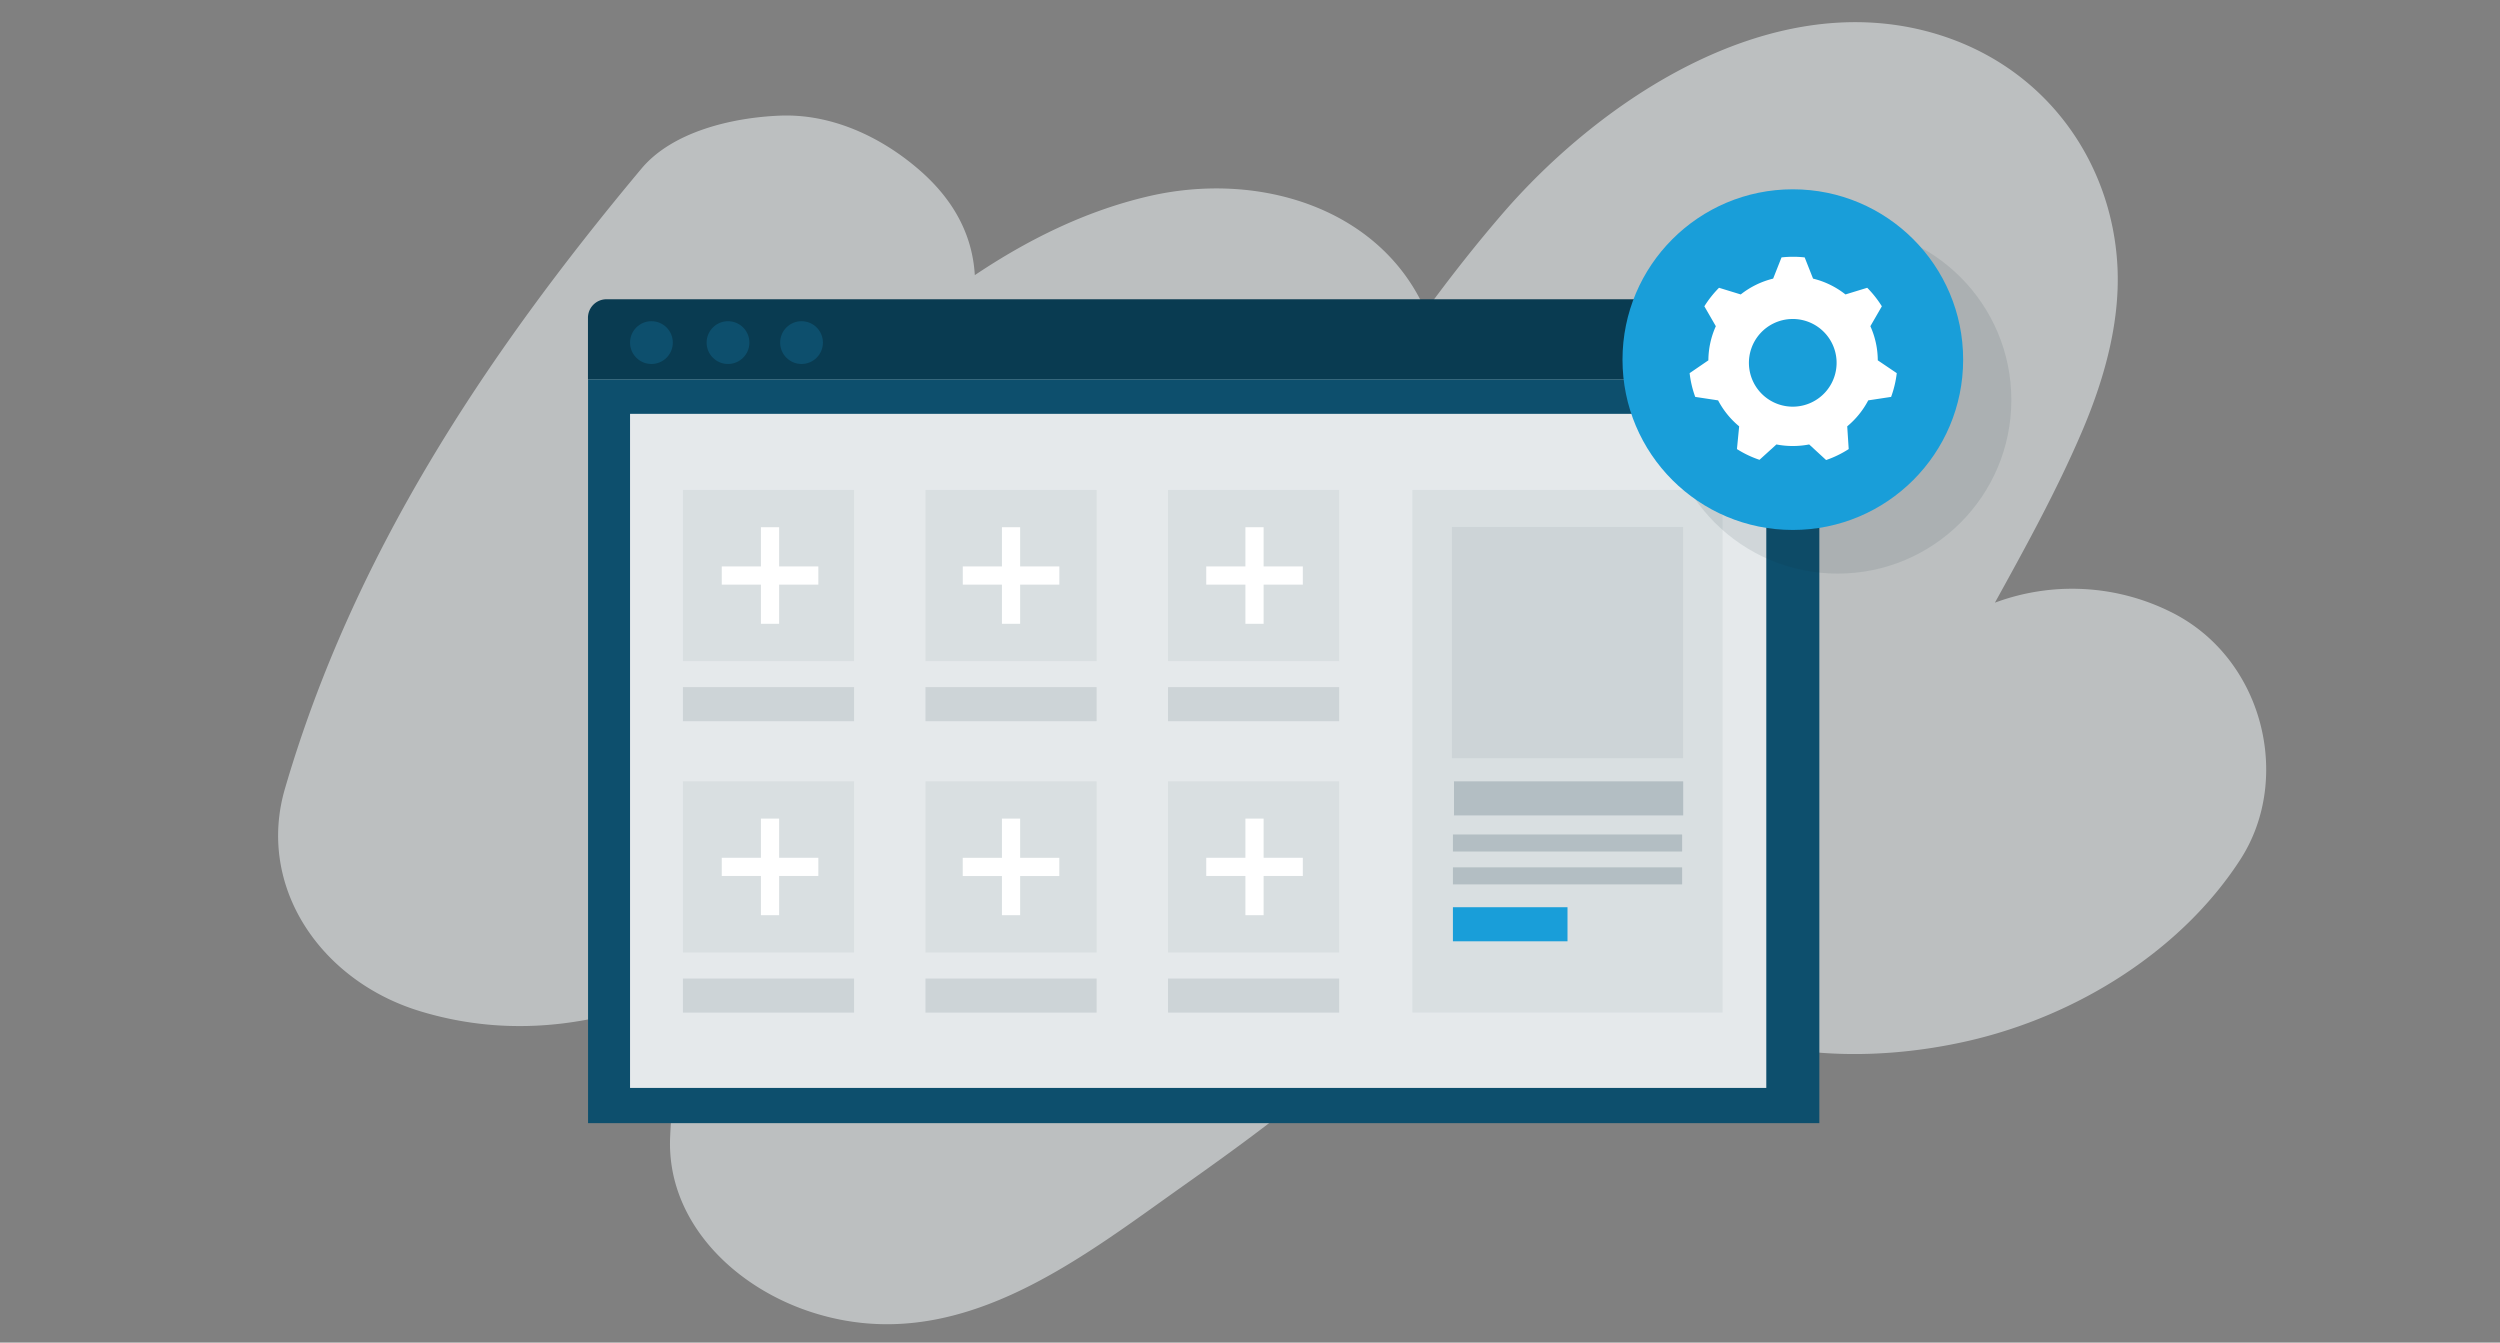 <svg xmlns="http://www.w3.org/2000/svg" viewBox="0 0 540 290"><rect x="0" y="0" width="540" height="290" fill="#808080" stroke="none"/><defs><style>.cls-1{isolation:isolate;}.cls-2,.cls-5{fill:#e5e9eb;}.cls-2{opacity:0.6;}.cls-3{fill:#093b51;}.cls-4{fill:#0d4f6d;}.cls-6{fill:#d9dfe1;}.cls-7{fill:#cdd4d7;}.cls-8{fill:#b3bec3;}.cls-9{fill:#199ed9;}.cls-10{fill:#0d2a38;opacity:0.1;mix-blend-mode:multiply;}.cls-11{fill:#fff;}</style></defs><g class="cls-1"><g id="Layer_1" data-name="Layer 1"><path class="cls-2" d="M468.79,132.13a47.79,47.79,0,0,0-37.89-1.95c6.62-12,13.19-23.92,18.59-36.46,4.89-11.32,8.49-23.83,7.88-36.11-1.16-23.23-16.21-44.28-41.14-50.84-34.77-9.14-70.43,15-91.22,38.84-6.07,7-11.7,14.18-17.08,21.52-9.66-22-35.79-30.39-60-24.7-13.53,3.18-25.92,9.33-37.37,17-.54-9.18-5-16.77-12.31-23-8-6.84-18.61-11.92-29.85-11.45-10.36.43-23.19,3.48-29.85,11.45-34.12,40.82-62.36,83.78-77,133.92C55.38,191.46,69.21,212,91,218.5c20.71,6.21,40.54,2.6,58.8-5.72a150.62,150.62,0,0,0-5.06,33.08c-.66,17.9,13.72,32.28,31,37.71,30.76,9.67,56.89-11.18,79.54-27.22,11.71-8.29,23.33-16.67,33.91-26.2,10.26-9.24,19.06-19.53,27.71-30.07,5.35-6.54,10.34-13.31,15.11-20.2,4.12,14.88,13.64,28.14,28.51,37.46,18.59,11.65,43.35,12.34,64.48,7.53,23.8-5.42,46.29-19.65,58.93-39.24C495.28,168.06,488.81,141.93,468.79,132.13Z"></path><path class="cls-3" d="M131,64.64H389a4,4,0,0,1,4,4V81.95a0,0,0,0,1,0,0H127a0,0,0,0,1,0,0V68.64A4,4,0,0,1,131,64.64Z"></path><rect class="cls-4" x="127.02" y="81.95" width="265.96" height="160.65"></rect><circle class="cls-4" cx="140.71" cy="74" r="4.62"></circle><circle class="cls-4" cx="157.25" cy="74" r="4.62"></circle><circle class="cls-4" cx="173.13" cy="74" r="4.62"></circle><rect class="cls-5" x="136.09" y="89.39" width="245.43" height="145.6"></rect><rect class="cls-6" x="147.51" y="105.83" width="36.97" height="36.97"></rect><rect class="cls-7" x="147.51" y="148.42" width="36.97" height="7.36"></rect><rect class="cls-6" x="199.9" y="105.83" width="36.97" height="36.97"></rect><rect class="cls-7" x="199.9" y="148.42" width="36.97" height="7.36"></rect><rect class="cls-6" x="252.29" y="105.83" width="36.97" height="36.97"></rect><rect class="cls-7" x="252.29" y="148.42" width="36.97" height="7.36"></rect><rect class="cls-6" x="147.51" y="168.77" width="36.97" height="36.97"></rect><rect class="cls-7" x="147.51" y="211.36" width="36.97" height="7.36"></rect><rect class="cls-6" x="199.9" y="168.77" width="36.97" height="36.97"></rect><rect class="cls-7" x="199.9" y="211.36" width="36.97" height="7.36"></rect><rect class="cls-6" x="252.29" y="168.77" width="36.97" height="36.97"></rect><rect class="cls-7" x="252.29" y="211.36" width="36.97" height="7.36"></rect><rect class="cls-6" x="305.08" y="105.83" width="67.01" height="112.88"></rect><rect class="cls-7" x="313.61" y="113.82" width="49.95" height="49.95"></rect><rect class="cls-8" x="314.06" y="168.77" width="49.51" height="7.36"></rect><rect class="cls-8" x="313.83" y="180.25" width="49.51" height="3.68"></rect><rect class="cls-8" x="313.83" y="187.35" width="49.51" height="3.68"></rect><rect class="cls-9" x="313.83" y="195.96" width="24.75" height="7.36"></rect><circle class="cls-10" cx="396.94" cy="86.39" r="37.51"></circle><circle class="cls-9" cx="387.25" cy="77.68" r="36.79"></circle><path class="cls-11" d="M405.6,77.83A18.12,18.12,0,0,0,404,70.46l2.48-4.3a22.83,22.83,0,0,0-3.16-4l-4.7,1.44a18.23,18.23,0,0,0-7-3.42l-1.81-4.58a22.84,22.84,0,0,0-5,0l-1.81,4.58a18.3,18.3,0,0,0-7,3.42l-4.69-1.44a22.88,22.88,0,0,0-3.17,4l2.48,4.3a18.12,18.12,0,0,0-1.61,7.37l-4.05,2.77a21.93,21.93,0,0,0,1.21,5.13l4.94.75a18.32,18.32,0,0,0,4.55,5.61L375.18,97a22.24,22.24,0,0,0,4.87,2.32L383.71,96a18.55,18.55,0,0,0,7.07,0l3.66,3.37A22.54,22.54,0,0,0,399.32,97L399,92.09a18.43,18.43,0,0,0,4.54-5.61l4.94-.75a22.46,22.46,0,0,0,1.22-5.13Zm-11.31,6.86a9.47,9.47,0,1,1-.71-13.35A9.47,9.47,0,0,1,394.29,84.69Z"></path><rect class="cls-11" x="164.36" y="113.88" width="3.93" height="20.86"></rect><rect class="cls-11" x="164.36" y="113.88" width="3.93" height="20.86" transform="translate(290.64 -42.01) rotate(90)"></rect><rect class="cls-11" x="216.42" y="113.88" width="3.93" height="20.86"></rect><rect class="cls-11" x="216.42" y="113.88" width="3.93" height="20.86" transform="translate(342.7 -94.07) rotate(90)"></rect><rect class="cls-11" x="269.01" y="113.88" width="3.93" height="20.86"></rect><rect class="cls-11" x="269.01" y="113.88" width="3.93" height="20.86" transform="translate(395.29 -146.66) rotate(90)"></rect><rect class="cls-11" x="164.36" y="176.82" width="3.93" height="20.86"></rect><rect class="cls-11" x="164.36" y="176.82" width="3.93" height="20.86" transform="translate(353.58 20.92) rotate(90)"></rect><rect class="cls-11" x="216.42" y="176.82" width="3.93" height="20.86"></rect><rect class="cls-11" x="216.42" y="176.82" width="3.93" height="20.86" transform="translate(405.63 -31.13) rotate(90)"></rect><rect class="cls-11" x="269.01" y="176.82" width="3.93" height="20.86"></rect><rect class="cls-11" x="269.01" y="176.82" width="3.93" height="20.86" transform="translate(458.23 -83.73) rotate(90)"></rect></g></g></svg>